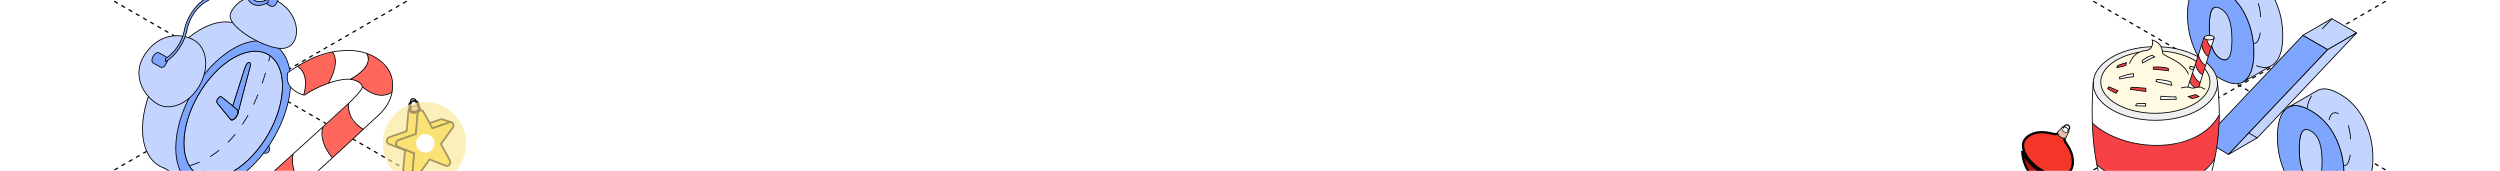 <?xml version="1.0" encoding="UTF-8"?> <svg xmlns="http://www.w3.org/2000/svg" width="1200" height="82" viewBox="0 0 1200 82" fill="none"><g clip-path="url(#clip0_4596_84735)"><path d="M454 -317.383L1695.63 399.386" stroke="black" stroke-width="0.6" stroke-linejoin="round" stroke-dasharray="2 2"></path><path d="M1696 -317.383L454.374 399.386" stroke="black" stroke-width="0.6" stroke-linejoin="round" stroke-dasharray="2 2"></path><path d="M-496 -317.383L745.626 399.386" stroke="black" stroke-width="0.6" stroke-linejoin="round" stroke-dasharray="2 2"></path><path d="M746 -317.383L-495.626 399.386" stroke="black" stroke-width="0.6" stroke-linejoin="round" stroke-dasharray="2 2"></path><path d="M122.708 63.105C122.708 63.105 131.747 69.744 128.808 73.03C126.98 75.076 116.648 70.388 116.648 70.388L122.708 63.105Z" fill="#7FA6FF" stroke="black" stroke-width="0.4" stroke-miterlimit="10" stroke-linecap="round" stroke-linejoin="round"></path><path d="M93.911 89.421L132.445 22.174L115.478 12.363L78.484 80.502L93.911 89.421Z" fill="#C3D5FF" stroke="black" stroke-width="0.4" stroke-miterlimit="10" stroke-linecap="round" stroke-linejoin="round"></path><path d="M120.636 17.545C116.106 9.786 106.756 8.054 95.972 14.29V14.283C80.773 23.075 68.406 44.433 68.406 61.902C68.406 72.043 72.572 78.681 79.042 80.746" fill="#C3D5FF"></path><path d="M120.636 17.545C116.106 9.786 106.756 8.054 95.972 14.29V14.283C80.773 23.075 68.406 44.433 68.406 61.902C68.406 72.043 72.572 78.681 79.042 80.746" stroke="black" stroke-width="0.4" stroke-miterlimit="10" stroke-linecap="round" stroke-linejoin="round"></path><path d="M114.178 54.411L114.144 54.525C114.124 54.613 114.091 54.7 114.051 54.787C113.99 54.955 113.917 55.142 113.816 55.323C113.709 55.565 113.562 55.806 113.394 56.054C112.497 57.322 111.339 57.959 110.756 57.395L104.382 49.623C103.304 48.463 105.333 45.607 106.471 46.659L111.714 50.924L117.526 32.738C118.584 29.264 120.9 28.989 119.929 32.463L114.352 53.707L114.178 54.411ZM88.266 68.742C88.266 83.75 98.885 89.819 111.935 82.268C124.991 74.717 135.617 56.363 135.617 41.355C135.617 26.347 124.991 20.279 111.935 27.829C98.885 35.373 88.266 53.727 88.266 68.735V68.742Z" fill="#C3D5FF" stroke="black" stroke-width="0.4" stroke-miterlimit="10" stroke-linecap="round" stroke-linejoin="round"></path><path d="M111.941 23.369C96.742 32.161 84.375 53.519 84.375 70.988C84.375 88.457 96.735 95.531 111.941 86.74C127.154 77.942 139.513 56.577 139.513 39.108C139.513 21.639 127.154 14.578 111.941 23.376V23.369ZM134.657 34.207C135.286 36.288 135.623 38.679 135.623 41.355C135.623 56.369 124.998 74.716 111.941 82.267V82.26C98.891 89.805 88.272 83.742 88.272 68.735C88.272 53.727 98.891 35.373 111.941 27.829C122.671 21.623 131.759 24.612 134.657 34.207Z" fill="#7FA6FF" stroke="black" stroke-width="0.4" stroke-miterlimit="10" stroke-linecap="round" stroke-linejoin="round"></path><path d="M110.406 55.065C110.038 56.306 110.447 57.647 111.484 57.533C112.308 57.432 113.286 56.366 113.835 55.313C113.928 55.139 114.002 54.951 114.069 54.777C114.109 54.656 114.143 54.542 114.176 54.421L114.211 54.346L114.306 53.823L114.277 53.771C114.31 53.328 114.223 52.98 114.022 52.778L111.732 50.914L111.151 52.745L110.4 55.065H110.406Z" fill="#7FA6FF" stroke="black" stroke-width="0.4" stroke-miterlimit="10" stroke-linecap="round" stroke-linejoin="round"></path><path d="M110.376 56.895L110.78 57.389H110.774C111.356 57.952 112.515 57.315 113.412 56.047C113.579 55.806 113.727 55.565 113.834 55.316C113.285 56.376 112.307 57.435 111.484 57.536C110.452 57.65 110.037 56.309 110.406 55.068L111.703 51.027" fill="#7FA6FF"></path><path d="M110.376 56.895L110.78 57.389H110.774C111.356 57.952 112.515 57.315 113.412 56.047C113.579 55.806 113.727 55.565 113.834 55.316C113.285 56.376 112.307 57.435 111.484 57.536C110.452 57.65 110.037 56.309 110.406 55.068L111.703 51.027" stroke="black" stroke-width="0.4" stroke-miterlimit="10" stroke-linecap="round" stroke-linejoin="round"></path><path d="M112.021 51.124L111.639 50.819L106.489 46.651C105.351 45.598 103.322 48.455 104.4 49.615L110.72 57.326" fill="#7FA6FF"></path><path d="M112.021 51.124L111.639 50.819L106.489 46.651C105.351 45.598 103.322 48.455 104.4 49.615L110.72 57.326" stroke="black" stroke-width="0.4" stroke-miterlimit="10" stroke-linecap="round" stroke-linejoin="round"></path><path d="M111.727 50.91L114.016 52.774V52.781C114.217 52.982 114.304 53.331 114.271 53.773L114.365 53.693L119.942 32.448C120.913 28.975 118.59 29.25 117.538 32.723L111.727 50.91Z" fill="#7FA6FF" stroke="black" stroke-width="0.4" stroke-miterlimit="10" stroke-linecap="round" stroke-linejoin="round"></path><path d="M114.062 54.778C114.103 54.691 114.136 54.603 114.156 54.516L114.19 54.402C114.136 54.543 114.103 54.657 114.062 54.778Z" fill="#30AFF2" stroke="black" stroke-width="0.4" stroke-miterlimit="10" stroke-linecap="round" stroke-linejoin="round"></path><path d="M114.164 54.43L114.365 53.699L114.271 53.78C114.258 53.981 114.238 54.192 114.171 54.426L114.164 54.43Z" fill="#30AFF2" stroke="black" stroke-width="0.4" stroke-miterlimit="10" stroke-linecap="round" stroke-linejoin="round"></path><path d="M69.559 26.052C62.757 36.279 69.298 46.297 75.559 49.919C81.819 53.54 90.845 49.624 95.713 41.174C100.58 32.725 99.455 22.941 93.195 19.32C86.934 15.699 76.416 15.745 69.559 26.052Z" fill="#C3D5FF" stroke="black" stroke-width="0.4" stroke-miterlimit="10" stroke-linecap="round" stroke-linejoin="round"></path><path d="M121.257 18.552C114.763 14.917 109.286 9.936 110.658 6.45C113.115 0.213 122.717 -5.48 133.503 0.763C144.785 7.295 144.778 21.954 136.255 23.188C132.812 23.685 126.68 21.588 121.257 18.552Z" fill="#C3D5FF" stroke="black" stroke-width="0.4" stroke-miterlimit="10" stroke-linecap="round" stroke-linejoin="round"></path><path d="M127.915 1.717L129.461 2.729C130.452 3.38 131.785 3.058 132.374 2.032L134.704 -2.052C135.48 -3.393 134.536 -5.385 133.76 -5.827C132.983 -6.27 130.593 -6.196 129.816 -4.855L127.332 -1.153C126.696 -0.201 126.957 1.086 127.915 1.717Z" fill="#7FA6FF" stroke="black" stroke-width="0.4" stroke-miterlimit="10" stroke-linecap="round" stroke-linejoin="round"></path><path d="M80.296 29.506L79.118 31.538C78.669 32.309 77.685 32.577 76.908 32.141L73.52 30.223C72.743 29.781 72.743 28.332 73.52 26.991C74.297 25.65 75.555 24.926 76.332 25.368L79.693 27.266C80.484 27.715 80.758 28.721 80.303 29.506H80.296Z" fill="#7FA6FF" stroke="black" stroke-width="0.4" stroke-miterlimit="10" stroke-linecap="round" stroke-linejoin="round"></path><path d="M79.469 29.631C84.243 26.875 88.441 20.746 89.686 14.731L89.867 13.846C90.952 8.615 94.601 3.284 98.752 0.89L109.432 -5.286C113.583 -7.687 117.239 -6.58 118.317 -2.604L118.498 -1.933C119.743 2.64 123.941 3.908 128.715 1.152V-0.431C124.564 1.97 120.908 0.863 119.83 -3.113L119.649 -3.784C118.404 -8.364 114.206 -9.625 109.432 -6.869L98.752 -0.692C93.978 2.064 89.78 8.193 88.535 14.208L88.354 15.093C87.269 20.324 83.62 25.648 79.469 28.049V29.631Z" fill="#7FA6FF" stroke="black" stroke-width="0.4" stroke-miterlimit="10" stroke-linecap="round" stroke-linejoin="round"></path><path d="M90.953 79.556C102.962 76.209 120.789 64.674 129.619 26.801" stroke="black" stroke-width="0.4" stroke-miterlimit="10" stroke-linecap="round" stroke-linejoin="round" stroke-dasharray="5 6"></path><path d="M1079.71 20.155C1076.09 18.076 1074.29 13.024 1074.31 4.98C1074.32 0.842 1074.75 -1.938 1075.62 -3.358C1075.87 -3.774 1076.17 -4.088 1076.51 -4.281L1062.66 3.722C1062.31 3.925 1062.01 4.23 1061.76 4.646C1060.9 6.066 1060.46 8.845 1060.45 12.984C1060.43 21.028 1062.23 26.08 1065.85 28.159C1067.1 28.869 1068.13 28.991 1068.94 28.514L1082.8 20.511C1081.98 20.988 1080.95 20.866 1079.71 20.155Z" fill="#C3D5FF" stroke="black" stroke-width="0.4" stroke-miterlimit="10" stroke-linecap="round" stroke-linejoin="round"></path><path d="M1122.97 78.96C1121.12 77.905 1119.73 76.028 1118.82 73.35C1117.91 70.672 1117.46 67.426 1117.47 63.612C1117.48 59.544 1117.93 56.796 1118.82 55.365C1119.09 54.939 1119.39 54.625 1119.74 54.422L1105.89 62.425C1105.54 62.628 1105.22 62.943 1104.97 63.369C1104.07 64.799 1103.62 67.558 1103.61 71.616C1103.6 75.43 1104.05 78.676 1104.97 81.354C1105.89 84.032 1107.26 85.909 1109.11 86.974C1110.34 87.684 1111.37 87.806 1112.19 87.329L1126.05 79.325C1125.23 79.802 1124.2 79.68 1122.97 78.97V78.96Z" fill="#C3D5FF" stroke="black" stroke-width="0.4" stroke-miterlimit="10" stroke-linecap="round" stroke-linejoin="round"></path><path d="M1077.67 38.668C1074.9 41.011 1070.94 40.717 1065.83 37.775C1060.71 34.844 1056.79 30.593 1054.06 25.044C1051.34 19.506 1049.98 13.48 1050 6.978C1050.02 0.486 1051.4 -3.967 1054.15 -6.371C1056.9 -8.775 1060.84 -8.512 1065.95 -5.58C1071.06 -2.648 1075.01 1.612 1077.77 7.181C1080.53 12.75 1081.9 18.786 1081.89 25.278C1081.87 31.851 1080.47 36.325 1077.68 38.668H1077.67ZM1060.45 12.984C1060.43 21.028 1062.22 26.079 1065.85 28.159C1069.47 30.238 1071.3 27.266 1071.33 19.222C1071.34 15.164 1070.92 11.918 1070.07 9.484C1069.22 7.039 1067.84 5.274 1065.92 4.168C1064 3.073 1062.61 3.225 1061.76 4.645C1060.9 6.065 1060.46 8.845 1060.45 12.984Z" fill="#7FA6FF" stroke="black" stroke-width="0.4" stroke-miterlimit="10" stroke-linecap="round" stroke-linejoin="round"></path><path d="M1091.61 -0.821C1088.86 -6.39 1084.91 -10.65 1079.79 -13.582C1075.3 -16.159 1071.72 -16.676 1069.06 -15.134L1055.2 -7.131C1057.88 -8.672 1061.45 -8.155 1065.94 -5.579C1071.05 -2.647 1075 1.614 1077.75 7.183C1080.52 12.752 1081.89 18.787 1081.88 25.279C1081.86 31.853 1080.46 36.326 1077.67 38.67C1077.37 38.933 1077.04 39.157 1076.69 39.359L1090.55 31.356C1090.89 31.163 1091.21 30.93 1091.53 30.666C1094.31 28.323 1095.72 23.859 1095.73 17.276C1095.75 10.784 1094.38 4.748 1091.61 -0.821Z" fill="#C3D5FF" stroke="black" stroke-width="0.4" stroke-miterlimit="10" stroke-linecap="round" stroke-linejoin="round"></path><path d="M1121.04 65.873C1123.8 71.442 1125.17 77.477 1125.15 83.969C1125.13 90.461 1123.74 94.915 1120.95 97.35C1118.16 99.784 1114.21 99.52 1109.09 96.578C1103.91 93.606 1099.95 89.336 1097.23 83.787C1094.5 78.238 1093.14 72.172 1093.16 65.609C1093.18 59.106 1094.56 54.653 1097.32 52.249C1100.06 49.845 1104.03 50.129 1109.22 53.101C1114.34 56.043 1118.28 60.304 1121.04 65.862V65.873ZM1109.12 86.972C1112.76 89.062 1114.57 86.039 1114.6 77.924C1114.61 73.856 1114.2 70.62 1113.35 68.175C1112.49 65.741 1111.11 63.965 1109.19 62.86C1107.29 61.764 1105.87 61.937 1104.98 63.367C1104.08 64.797 1103.63 67.556 1103.62 71.614C1103.61 75.428 1104.06 78.674 1104.98 81.353C1105.9 84.03 1107.28 85.907 1109.12 86.972Z" fill="#7FA6FF" stroke="black" stroke-width="0.4" stroke-miterlimit="10" stroke-linecap="round" stroke-linejoin="round"></path><path d="M1134.88 57.869C1132.12 52.3 1128.18 48.039 1123.06 45.108C1118.5 42.491 1114.87 41.963 1112.2 43.505L1098.34 51.509C1101.02 49.957 1104.64 50.494 1109.2 53.111C1114.32 56.053 1118.26 60.314 1121.03 65.873C1123.78 71.442 1125.16 77.477 1125.14 83.969C1125.12 90.461 1123.72 94.915 1120.94 97.349C1120.6 97.644 1120.24 97.897 1119.86 98.12C1124.49 95.452 1129.1 92.784 1133.72 90.117C1134.1 89.904 1134.46 89.64 1134.79 89.346C1137.57 86.911 1138.98 82.458 1139 75.966C1139.02 69.464 1137.64 63.428 1134.88 57.859V57.869Z" fill="#C3D5FF" stroke="black" stroke-width="0.4" stroke-miterlimit="10" stroke-linecap="round" stroke-linejoin="round"></path><path d="M1132.67 90.715C1130.54 91.453 1127.86 91.01 1124.75 89.535M1107.35 52.138C1107.95 48.519 1109.19 45.878 1111.1 44.217C1111.17 44.156 1111.24 44.097 1111.31 44.039M1124.99 79.579C1127.23 79.497 1128.36 76.265 1128.38 69.891C1128.39 65.823 1127.98 62.587 1127.13 60.142C1126.27 57.708 1124.89 55.933 1122.97 54.827C1121.07 53.732 1119.65 53.904 1118.76 55.334C1118.13 56.338 1117.72 57.995 1117.53 60.296" stroke="black" stroke-width="0.4" stroke-miterlimit="10" stroke-linecap="round" stroke-linejoin="round" stroke-dasharray="6.46 7.76"></path><path d="M1089.48 32.054C1087.35 32.793 1084.66 32.35 1081.56 30.875M1064.16 -6.522C1064.75 -10.142 1066 -12.782 1067.9 -14.443C1067.97 -14.504 1068.04 -14.564 1068.11 -14.621M1081.8 20.918C1084.04 20.837 1085.16 17.605 1085.19 11.231C1085.2 7.163 1084.79 3.927 1083.93 1.482C1083.07 -0.952 1081.7 -2.727 1079.78 -3.833C1077.87 -4.928 1076.45 -4.756 1075.56 -3.326C1074.93 -2.322 1074.53 -0.665 1074.33 1.636" stroke="black" stroke-width="0.4" stroke-miterlimit="10" stroke-linecap="round" stroke-linejoin="round" stroke-dasharray="6.46 7.76"></path><path d="M1105.39 16.941L1117.33 23.799L1069.67 74.143L1057.94 67.174L1105.39 16.941Z" fill="#7FA6FF" stroke="black" stroke-width="0.4" stroke-miterlimit="10" stroke-linecap="round" stroke-linejoin="round"></path><path d="M1105.38 16.941L1119.24 8.938L1131.18 15.795L1117.33 23.798L1105.38 16.941Z" fill="#C3D5FF" stroke="black" stroke-width="0.4" stroke-miterlimit="10" stroke-linecap="round" stroke-linejoin="round"></path><path d="M1117.33 23.8L1131.18 15.797L1083.52 66.141L1069.67 74.145L1117.33 23.8Z" fill="#C3D5FF" stroke="black" stroke-width="0.4" stroke-miterlimit="10" stroke-linecap="round" stroke-linejoin="round"></path><path d="M1119.22 9.086L1109.49 19.335" stroke="black" stroke-width="0.4" stroke-miterlimit="10" stroke-linecap="round" stroke-linejoin="round" stroke-dasharray="6.46 7.76"></path><path d="M1083.46 66.191L1079.35 63.801" stroke="black" stroke-width="0.4" stroke-miterlimit="10" stroke-linecap="round" stroke-linejoin="round" stroke-dasharray="6.46 7.76"></path><path d="M106.59 124.091L173.287 63.138L179.399 57.514L183.256 53.721L185.941 49.838L187.955 45.067L188.557 40.5L188.081 36.788L187.118 34.226L185.308 31.915L183.165 29.71L179.712 27.192L176.534 25.537L172.858 24.919L165.387 24.038L159.601 24.631L152.486 26.821L147.156 29.334L142.499 32.121L138.259 34.705L137.931 38.485L138.909 41.413L141.079 43.261L143.725 44.791L145.914 45.583L150.997 42.651L155.382 41.086L161.577 38.879L165.652 38.004L168.525 38.047L171.264 38.651L173.642 40.723L173.827 42.256L171.102 45.725L167.014 49.683L96.839 113.843L97.095 116.863L98.346 119.777L99.989 121.504L104.529 124.063L106.59 124.091Z" fill="white"></path><path d="M142.908 31.667L144.484 33.29L145.984 35.833L146.586 38.474L146.644 40.706L146.323 43.395L145.805 45.526L149.464 43.61L153.898 41.424L157.693 39.87L160.117 34.469L160.994 29.604L160.615 26.955L159.561 24.93L151.182 27.444L145.095 30.452L142.908 31.667Z" fill="#FF665C"></path><path d="M176.024 25.726L176.778 28.855L176.094 31.066L174.527 33.302L172.618 35.107L170.028 36.966L167.99 38.034L170.829 38.694L173.189 40.199L173.932 41.629L176.501 43.568L180.687 45.425L183.481 45.729L186.216 45.192L188.23 44.028L188.045 37.262L187.145 34.761L185.647 32.342L181.849 28.632L179.746 27.29L177.466 26.186L176.024 25.726Z" fill="#FF665C"></path><path d="M167.328 49.719L154.919 61.247L154.529 64.08L155.234 68.251L156.395 71.102L158.127 73.954L159.551 75.734L174.444 61.989L171.166 59.653L168.979 57.71L167.86 54.554C167.86 54.554 167.49 53.152 167.455 52.947C167.421 52.742 167.328 49.719 167.328 49.719Z" fill="#FF665C"></path><path d="M140.618 74.132L140.591 79.596L141.423 82.718L142.812 85.436L144.375 87.388L145.579 88.483L132.137 100.743L129.877 98.269L128.008 95.314L126.639 91.085L126.36 87.111L132.967 80.906L140.618 74.132Z" fill="#FF665C"></path><path d="M106.389 104.94C106.389 104.94 98.014 112.656 97.086 113.609C96.48 114.233 96.759 118.131 99.258 120.952C101.728 123.741 106.011 124.67 106.722 123.992C107.979 122.793 165.633 70.177 165.633 70.177C165.633 70.177 180.416 56.425 182.407 54.587C183.977 53.137 187.539 48.957 188.254 43.868C189.125 37.672 187.23 34.143 184.958 31.493C181.296 27.22 176.193 25.447 172.712 24.728C169.233 24.011 161.607 23.658 153.369 26.587C147.597 28.639 141.333 32.539 138.324 34.724C137.762 35.133 137.402 39.123 139.209 41.444C141.294 44.122 144.895 45.538 146.097 45.63C146.344 45.65 146.872 45.08 149.331 43.678C151.437 42.477 160.022 38.063 167.003 37.998C171.067 37.959 174.091 40.248 173.927 41.807C173.841 42.621 172.496 44.44 169.264 47.794C166.451 50.714 106.389 104.94 106.389 104.94Z" stroke="black" stroke-width="0.4" stroke-miterlimit="10"></path><path d="M145.781 45.588C146.798 42.219 147.959 35.13 142.748 31.815" stroke="black" stroke-width="0.4" stroke-miterlimit="10"></path><path d="M157.653 39.93C159.568 36.583 162.914 29.265 159.555 24.93" stroke="black" stroke-width="0.4" stroke-miterlimit="10"></path><path d="M175.945 25.609C177.482 27.679 178.04 32.556 168.208 38.056" stroke="black" stroke-width="0.4" stroke-miterlimit="10"></path><path d="M173.93 41.645C177.014 44.34 182.635 47.782 188.201 44.201" stroke="black" stroke-width="0.4" stroke-miterlimit="10"></path><path d="M174.309 62.105C170.958 59.974 166.72 56.139 167.328 49.629" stroke="black" stroke-width="0.4" stroke-miterlimit="10"></path><path d="M155.047 60.875C153.643 64.45 155.033 70.652 159.547 75.732" stroke="black" stroke-width="0.4" stroke-miterlimit="10"></path><path d="M140.656 73.949C139.83 78.319 140.719 84.545 145.581 88.488" stroke="black" stroke-width="0.4" stroke-miterlimit="10"></path><path d="M214.13 79.628L209.692 78.239C209.66 78.23 209.627 78.217 209.594 78.203L214.033 79.592C214.066 79.605 214.097 79.614 214.13 79.628Z" fill="#FFDE53"></path><path d="M214.043 79.594L209.603 78.2L201.812 75.117L206.251 76.506L214.043 79.594Z" fill="#FFDE53"></path><path d="M212.266 57.275C212.019 57.198 211.737 57.198 211.431 57.304L203.116 60.198L207.555 61.586L215.87 58.693C216.171 58.588 216.453 58.587 216.705 58.663L212.266 57.275Z" fill="#FFDE53" stroke="#231F20" stroke-width="0.844"></path><path d="M198.057 51.644C197.783 51.557 197.489 51.57 197.212 51.67C196.622 51.873 196.112 52.452 196.039 53.277L195.193 62.954L186.878 65.847C185.46 66.339 185.264 68.559 186.597 69.086L194.388 72.174L193.538 81.851C193.463 82.722 193.921 83.332 194.516 83.516L198.955 84.905C198.36 84.72 197.902 84.111 197.977 83.24L198.827 73.562L191.036 70.475C189.709 69.951 189.903 67.727 191.317 67.236L199.632 64.342L200.478 54.666C200.551 53.84 201.061 53.261 201.65 53.059C201.929 52.964 202.222 52.946 202.496 53.033L198.057 51.644Z" fill="#FFDE53" stroke="#231F20" stroke-width="0.844"></path><path d="M201.65 53.054C202.239 52.852 202.897 53.019 203.262 53.692L207.551 61.583L215.866 58.689C217.285 58.197 218.267 60.007 217.301 61.332L211.637 69.105L215.927 76.995C216.482 78.019 215.864 79.299 214.95 79.616C214.663 79.718 214.346 79.721 214.034 79.596L206.243 76.508L200.579 84.277C200.35 84.594 200.072 84.795 199.784 84.892C198.87 85.209 197.858 84.497 197.972 83.241L198.823 73.563L191.032 70.476C189.705 69.952 189.899 67.728 191.313 67.237L199.628 64.343L200.473 54.667C200.547 53.842 201.057 53.262 201.646 53.06L201.65 53.054Z" fill="#FFDE53" stroke="#231F20" stroke-width="0.844"></path><path d="M199.372 53.868C198.155 54.109 197.052 53.723 196.91 53.005C196.879 52.85 196.743 50.178 196.743 50.178C196.68 49.601 197.39 48.992 198.364 48.799C199.338 48.607 200.227 48.899 200.387 49.457C200.387 49.457 201.279 51.98 201.31 52.135C201.452 52.853 200.578 53.63 199.362 53.87L199.372 53.868Z" fill="#E9BDAB" stroke="#231F20" stroke-width="1.428"></path><path d="M198.792 50.943C199.799 50.744 200.524 50.102 200.406 49.506C200.288 48.91 199.374 48.592 198.366 48.791C197.358 48.99 196.634 49.632 196.752 50.228C196.87 50.825 197.784 51.142 198.792 50.943Z" fill="white"></path><path d="M198.824 51.091C197.719 51.309 196.751 50.947 196.616 50.264C196.48 49.58 197.238 48.876 198.342 48.658C199.447 48.439 200.415 48.802 200.55 49.485C200.686 50.169 199.928 50.873 198.824 51.091ZM198.399 48.944C197.488 49.124 196.797 49.704 196.897 50.208C196.996 50.712 197.851 50.986 198.767 50.805C199.683 50.624 200.369 50.045 200.269 49.541C200.17 49.037 199.315 48.763 198.399 48.944Z" fill="black"></path><path d="M198.033 47.09C197.185 47.258 196.631 48.097 196.803 48.965L197.042 50.177C197.061 50.269 197.201 50.317 197.361 50.285C197.521 50.253 197.632 50.156 197.614 50.064L197.375 48.852C197.266 48.304 197.614 47.772 198.152 47.666C198.69 47.559 199.214 47.919 199.323 48.467L199.562 49.678C199.58 49.77 199.721 49.818 199.881 49.787C200.041 49.755 200.152 49.657 200.134 49.565L199.894 48.353C199.724 47.491 198.891 46.92 198.043 47.088L198.033 47.09Z" fill="black"></path><g filter="url(#filter0_f_4596_84735)"><circle cx="203.746" cy="68.884" r="19.97" transform="rotate(-11.187 203.746 68.884)" fill="#F9E48C" fill-opacity="0.6"></circle></g><g filter="url(#filter1_f_4596_84735)"><circle cx="204.185" cy="68.798" r="4.419" transform="rotate(-11.187 204.185 68.798)" fill="white"></circle></g><path d="M1004.58 59.322L1004.57 64.088L1005.12 70.129L1006 76.346L1006.5 79.105L1009.75 81.656L1012.45 83.344L1017.7 85.847L1022.44 87.428L1027.5 88.535L1034.87 89.18L1040.47 88.902L1045.34 88.06L1051.1 86.169L1055.71 83.7L1059.15 81L1061.36 78.627L1062.93 76.455L1064.32 68.754C1064.32 68.754 1064.9 63.392 1064.93 63.009C1064.96 62.627 1065.2 58.108 1065.2 58.108L1065.25 55.148L1061.48 60.247L1057.08 63.886L1055.41 64.916L1050.91 67.049L1046.38 68.701L1042.95 69.176L1039.83 69.579L1035.13 69.797L1031.05 69.637L1026.8 69.134L1022.28 68.211L1018.38 67.068L1014.17 65.422L1010.83 63.742L1007.38 61.563L1004.58 59.322Z" fill="#F64146"></path><path d="M1006.6 79.191L1007.77 84.533L1009.6 90.356L1011.28 94.312L1013.05 97.289L1016.58 99.925L1018.78 101.128L1022.25 102.605L1025.94 103.722L1029.32 104.411L1035.03 104.972C1035.03 104.972 1038.67 104.929 1039.06 104.895C1039.46 104.861 1043.28 104.251 1043.28 104.251L1048.03 102.67L1050.95 101.125L1054.94 98.014L1058.04 94.181L1060.21 87.579L1061.7 82.214L1062.75 76.734L1058.91 81.219L1056.13 83.422L1052.51 85.526L1047.13 87.587L1043.48 88.453L1038.98 89.045L1035.74 89.182L1030.78 88.961L1026.91 88.435L1023.02 87.584L1018.75 86.246L1014.77 84.559L1011.81 82.972L1009.25 81.302L1006.6 79.191Z" fill="white"></path><path d="M1065.25 55.142L1063 58.521L1060.5 61.21L1057.32 63.729L1053.3 66.024L1050.63 67.155L1046.25 68.504L1041.99 69.323L1038.17 69.707L1034.11 69.788L1030.52 69.593L1025.32 68.877L1021.8 68.088L1017.03 66.543L1011.61 64.169L1006.97 61.261L1004.31 59.04L1004.31 47.711L1004.6 41.75L1006.02 45.205L1007.96 48.06L1010 50.092L1012.97 52.255L1016.1 53.947L1019.7 55.391L1023.03 56.368L1027.81 57.284L1030.23 57.554L1036.04 57.719L1040.16 57.43L1044.11 56.816L1047.72 55.933L1050.45 55.03L1053.24 53.849L1056.45 52.08L1060.22 49.092L1061.47 47.718L1063.37 44.692L1064.2 42.13L1064.49 40.562L1064.96 46.274L1065.16 50.142L1065.25 55.142Z" fill="white"></path><path d="M1042.45 25.081L1041.93 22.937L1046.69 23.914L1051.52 25.522L1054.24 26.783L1056.55 28.068L1059.95 30.773L1061.83 32.884L1063.78 35.865L1064.31 38.66L1064.45 40.211L1063.9 43.293L1062.8 45.789L1061.04 48.225L1058.39 50.708L1056.48 52.063L1052.89 54.016L1047.92 55.877L1042.62 57.09L1037.32 57.667L1033.7 57.734L1029.19 57.454L1024.06 56.612L1019.44 55.303L1016.5 54.13L1014.41 53.095L1011.39 51.19L1008.19 48.318L1006.15 45.444L1004.6 41.751L1004.86 38.461L1005.48 36.14L1007.08 33.205L1009.82 30.206L1012.48 28.193L1015.65 26.404L1019.34 24.868L1024.13 23.508L1029.22 22.678L1033.68 22.527L1039.17 22.604L1042.43 23.015L1042.85 25.156L1037.91 24.49L1033.51 24.614L1029.31 24.812L1025.33 25.351L1023.32 25.841L1019.33 27.187L1016.58 28.484L1012.58 31.232L1010.17 33.907L1008.92 36.3L1008.37 39.385L1008.5 40.918L1009.39 43.541L1011.22 46.191L1013.78 48.513L1017.31 50.667L1023.44 52.961L1029.89 54.14L1034.57 54.378L1037.68 54.273L1041.86 53.79L1046.4 52.766L1049.82 51.579L1053.35 49.839L1056.15 47.893L1058.83 45.065L1059.64 43.757L1060.69 40.606L1060.51 37.252L1058.91 33.827L1058.29 32.624L1051.83 28.103L1048.89 26.828L1042.45 25.081Z" fill="#EFEFEF"></path><path d="M1037.91 24.49L1043.51 25.287L1047.27 26.269L1050.58 27.516L1054.17 29.572L1056.65 31.476L1059.23 34.303L1060.39 36.836L1060.76 39.009L1060.53 41.434L1059.82 43.41L1058.18 45.9L1056.55 47.546L1052.91 50.094L1050.12 51.451L1045.29 53.068L1043.16 53.554L1039.29 54.135C1039.29 54.135 1036.07 54.358 1035.68 54.365C1035.28 54.373 1032.2 54.318 1032.2 54.318L1027.34 53.8L1023.8 53.058L1020.6 52.071L1017.22 50.619L1014.77 49.203L1012.21 47.209L1009.73 44.176L1008.62 41.494L1008.38 39.774L1008.7 36.982L1009.55 34.911L1011.38 32.394L1013.36 30.582L1016.05 28.779L1018.51 27.535L1021.77 26.3L1024.34 25.578L1026.54 25.222L1028.54 24.494L1030.35 24.184L1031.89 23.516L1032.86 22.344L1033.23 20.664L1032.96 19.102L1034.87 19.945L1036.65 21.404L1037.45 22.724L1037.91 24.49Z" fill="#FFFAE1"></path><path d="M1050.3 41.827L1055.99 23.992L1057.92 18.062L1059.17 17.144L1061.18 17.059L1062.81 17.948L1058.29 32.594L1055.51 41.773L1052.82 42.283L1051.42 42.067L1050.3 41.827Z" fill="white"></path><path d="M1057.93 18.085C1057.93 17.486 1059.03 17 1060.38 17C1061.73 17 1062.83 17.486 1062.83 18.085C1062.83 18.684 1061.73 19.169 1060.38 19.169C1059.03 19.169 1057.93 18.684 1057.93 18.085Z" fill="#EFEFEF"></path><path d="M1057.86 18.532C1057.86 18.454 1058.16 18.659 1058.19 18.673C1058.4 18.779 1058.63 18.85 1058.84 18.956C1059.15 19.109 1059.67 20.495 1059.9 20.862C1060.21 21.361 1061.15 22.38 1061.23 22.924C1061.3 23.435 1060.9 24.081 1060.73 24.535C1060.62 24.829 1060.51 25.119 1060.39 25.41C1060.28 25.7 1060.01 26.826 1059.81 27.02C1059.68 27.158 1059.38 26.737 1059.35 26.695C1059.02 26.276 1058.67 25.863 1058.33 25.453C1057.8 24.817 1056.63 22.367 1056.85 21.413C1056.95 20.948 1057.09 20.354 1057.3 19.93C1057.42 19.679 1057.61 19.496 1057.71 19.224C1057.75 19.104 1057.99 18.461 1058.15 18.461C1058.35 18.461 1058.65 18.866 1058.78 18.998" fill="#F64146"></path><path d="M1055.21 26.696C1055.25 26.578 1055.54 27.36 1055.62 27.529C1055.89 28.101 1056.11 28.681 1056.47 29.21C1056.89 29.84 1057.39 30.556 1057.92 31.089C1058.08 31.251 1058.38 31.426 1058.5 31.611C1058.6 31.755 1058.39 32.174 1058.35 32.303C1058.16 32.882 1057.96 33.45 1057.77 34.026C1057.69 34.244 1057.3 35.59 1057.12 35.65C1056.98 35.697 1056.72 35.49 1056.62 35.424C1055.93 34.963 1055.58 34.614 1055.14 33.899C1054.57 32.972 1054.03 31.973 1053.81 30.905C1053.75 30.613 1054.06 30.125 1054.14 29.845C1054.32 29.223 1054.44 28.455 1054.73 27.868C1054.94 27.457 1055.1 27.026 1055.21 26.696Z" fill="#F64146"></path><path d="M1052.59 35.281C1052.13 35.191 1053.33 36.948 1053.48 37.159C1053.9 37.797 1054.48 38.54 1055.08 39.03C1055.3 39.217 1055.99 39.475 1056.11 39.74C1056.23 40.003 1055.85 40.646 1055.79 40.909C1055.73 41.169 1055.78 41.784 1055.45 41.904C1055.14 42.018 1054.82 41.874 1054.5 41.896C1054.22 41.914 1053.93 41.895 1053.65 41.939C1053.51 41.962 1053.34 42.1 1053.21 42.087C1053.01 42.068 1052.43 40.781 1052.28 40.587C1051.95 40.165 1051.34 39.696 1051.31 39.112C1051.29 38.7 1051.32 38.219 1051.47 37.867C1051.73 37.262 1051.95 36.615 1052.09 35.974C1052.15 35.688 1052.78 35.316 1052.59 35.281Z" fill="#F64146"></path><path d="M1058.13 32.817C1059.82 34.801 1060.77 37.03 1060.77 39.386C1060.77 47.666 1049.04 54.379 1034.57 54.379C1020.1 54.379 1008.37 47.666 1008.37 39.386C1008.37 32.635 1016.16 26.926 1026.89 25.047" stroke="black" stroke-width="0.4" stroke-miterlimit="10" stroke-linejoin="round"></path><path d="M1037.77 24.5C1044.35 24.958 1050.18 26.814 1054.33 29.535" stroke="black" stroke-width="0.4" stroke-miterlimit="10" stroke-linejoin="round"></path><path d="M1058.97 29.895C1062.39 32.771 1064.4 36.279 1064.4 40.066C1064.4 49.827 1051.04 57.739 1034.57 57.739C1018.1 57.739 1004.74 49.827 1004.74 40.066C1004.74 30.649 1017.17 22.952 1032.84 22.422" stroke="black" stroke-width="0.4" stroke-miterlimit="10" stroke-linejoin="round"></path><path d="M1037.35 22.469C1044.23 22.846 1050.44 24.608 1055.16 27.28" stroke="black" stroke-width="0.4" stroke-miterlimit="10" stroke-linejoin="round"></path><path d="M1064.35 39.168C1065.58 51.941 1066.96 68.817 1058.09 94.07C1058.09 94.07 1051.94 105.651 1034.99 104.972C1021.68 104.439 1015.03 99.02 1013.37 97.631C1011.55 96.117 1001.83 78.615 1004.77 39.259" stroke="black" stroke-width="0.4" stroke-miterlimit="10" stroke-linejoin="round"></path><path d="M1057.95 18.085C1057.95 17.486 1059.04 17 1060.39 17C1061.73 17 1062.83 17.486 1062.83 18.085C1062.83 18.684 1061.73 19.17 1060.39 19.17C1059.04 19.17 1057.95 18.684 1057.95 18.085Z" stroke="black" stroke-width="0.4" stroke-miterlimit="10" stroke-linejoin="round"></path><path d="M1062.84 18.098L1055.39 41.864" stroke="black" stroke-width="0.4" stroke-miterlimit="10" stroke-linejoin="round"></path><path d="M1057.95 17.98L1050.19 41.814" stroke="black" stroke-width="0.4" stroke-miterlimit="10" stroke-linejoin="round"></path><path d="M1046.91 42.276C1047.99 41.786 1050.29 41.542 1051.67 42.164C1053.04 42.786 1055.62 41.108 1056.9 42.054C1057.49 42.498 1057.91 42.654 1058.51 42.837" stroke="black" stroke-width="0.4" stroke-miterlimit="10" stroke-linejoin="round"></path><path d="M1037.91 24.488C1038 25.105 1038.02 25.511 1038.32 25.849C1038.78 26.374 1039.62 26.699 1040.95 27.437C1043.2 28.682 1048.41 30.78 1050.51 35.688" stroke="black" stroke-width="0.4" stroke-miterlimit="10"></path><path d="M1022.15 30.575C1023.08 28.204 1024.96 24.837 1029.68 24.299C1034.39 23.761 1033.05 19.156 1033.05 19.156C1033.05 19.156 1036.52 20.083 1037.52 22.912C1037.76 23.564 1037.85 24.075 1037.91 24.491" stroke="black" stroke-width="0.4" stroke-miterlimit="10"></path><path d="M1017.29 37.056C1017.29 37.056 1021.29 35.6 1024 35.363L1024.09 36.834C1024.09 36.834 1022.62 36.956 1020.98 37.225C1019.34 37.494 1017.53 37.91 1017.53 37.91L1017.29 37.056Z" fill="white" stroke="black" stroke-width="0.4" stroke-miterlimit="10"></path><path d="M1035.16 38.117C1036.29 38.125 1040.42 38.624 1042.07 39.355L1042.46 40.944C1040.53 40.475 1034.89 39.143 1034.89 39.143L1035.16 38.117Z" fill="white" stroke="black" stroke-width="0.4" stroke-miterlimit="10"></path><path d="M1051.27 31.758L1051.05 32.95C1051.33 33.056 1052.13 33.297 1052.86 33.521C1053.03 33.14 1053.2 32.413 1053.2 32.365C1052.57 32.197 1052.29 32.051 1051.27 31.758Z" fill="white" stroke="black" stroke-width="0.4" stroke-miterlimit="10"></path><path d="M1022.89 41.931C1024.01 41.78 1027.11 42.188 1029.96 42.362L1030.05 43.901C1028.07 43.706 1023.83 43.044 1022.61 42.861L1022.89 41.931Z" fill="#F64146" stroke="black" stroke-width="0.4" stroke-miterlimit="10"></path><path d="M1028.23 29.273C1028.65 28.827 1029.89 27.606 1032.94 26.508L1034.23 27.295C1031.5 28.335 1029.54 29.796 1028.39 30.231L1028.23 29.273Z" fill="white" stroke="black" stroke-width="0.4" stroke-miterlimit="10"></path><path d="M1037.22 46.184C1037.99 46.213 1039.6 46.414 1041.41 46.484C1043.21 46.554 1043.42 46.476 1044.42 46.462L1044.6 47.65C1043.77 47.638 1042.55 47.664 1041.32 47.694C1039.58 47.735 1037.82 47.783 1037.1 47.735L1037.22 46.184Z" fill="white" stroke="black" stroke-width="0.4" stroke-miterlimit="10"></path><path d="M1033.76 32.226C1035.18 32.023 1037.92 32.13 1040.72 32.762L1040.87 33.957C1040.87 33.957 1035.05 33.204 1033.54 33.227L1033.76 32.226Z" fill="#F64146" stroke="black" stroke-width="0.4" stroke-miterlimit="10"></path><path d="M1050.4 46.394C1051.57 46.101 1052.46 45.786 1053.9 45.418L1055.51 46.374C1054.57 46.724 1052.9 47.235 1052.1 47.273L1050.4 46.394Z" fill="#F64146" stroke="black" stroke-width="0.4" stroke-miterlimit="10"></path><path d="M1025.42 49.879C1026.17 49.684 1028.25 49.61 1029.83 49.633L1029.91 50.916C1027.93 50.886 1026.37 50.853 1025.14 50.772L1025.42 49.879Z" fill="white" stroke="black" stroke-width="0.4" stroke-miterlimit="10"></path><path d="M1012.22 41.645C1012.95 41.889 1015.18 42.92 1016.62 43.6L1015.66 44.766C1014.34 44.078 1013.01 43.351 1011.68 42.54L1012.22 41.645Z" fill="#F64146" stroke="black" stroke-width="0.4" stroke-miterlimit="10"></path><path d="M1016.54 31.412C1017.25 31.108 1020.69 30.051 1020.69 30.051L1020.41 31.365C1019.13 31.868 1017.6 32.175 1016.07 32.448L1016.54 31.412Z" fill="#F64146" stroke="black" stroke-width="0.4" stroke-miterlimit="10"></path><path d="M1059.24 19.07C1059.42 20.277 1060.65 22.233 1061.38 22.754" stroke="black" stroke-width="0.4" stroke-miterlimit="10"></path><path d="M1056.8 21.496C1056.99 23.274 1058.51 26.418 1059.95 27.078" stroke="black" stroke-width="0.4" stroke-miterlimit="10"></path><path d="M1058.65 31.471C1056.7 30.208 1055.36 27.706 1055.26 26.195" stroke="black" stroke-width="0.4" stroke-miterlimit="10"></path><path d="M1053.8 30.777C1054.01 32.074 1055.35 35.173 1057.41 35.889" stroke="black" stroke-width="0.4" stroke-miterlimit="10"></path><path d="M1052.45 34.918C1052.78 36.218 1054.27 38.891 1056.05 39.595" stroke="black" stroke-width="0.4" stroke-miterlimit="10"></path><path d="M1051.1 39.016C1051.34 39.87 1052.62 41.786 1053.77 42.16" stroke="black" stroke-width="0.4" stroke-miterlimit="10"></path><path d="M1065.2 55.262C1054.36 74.583 1019.88 73.379 1004.3 59.078" stroke="black" stroke-width="0.4" stroke-miterlimit="10"></path><path d="M1063.09 76.215C1052.27 93.6 1021.35 92.434 1006.48 79.082" stroke="black" stroke-width="0.4" stroke-miterlimit="10"></path><path d="M978.051 81.403C981.249 83.634 984.688 84.921 987.68 85.177C988.145 85.216 988.601 85.231 989.046 85.22C987.885 85.624 986.615 85.911 985.308 86.073C981.677 86.525 977.994 85.982 975.884 84.511C973.774 83.04 971.992 79.77 971.16 76.207C970.861 74.925 970.692 73.634 970.669 72.405C970.812 72.826 970.984 73.25 971.182 73.672C972.456 76.391 974.852 79.173 978.051 81.403Z" fill="#B7180E" stroke="black" stroke-width="1.097"></path><path d="M993.642 82.272C992.54 83.852 990.369 84.593 987.584 84.354C984.816 84.118 981.558 82.915 978.489 80.775C975.42 78.634 973.165 75.993 971.986 73.477C970.8 70.946 970.745 68.654 971.847 67.073C973.947 64.062 977.975 63.323 980.716 63.457C982.394 63.54 983.548 63.773 984.419 63.982C984.587 64.022 984.752 64.064 984.912 64.103C985.152 64.164 985.378 64.221 985.579 64.264C985.923 64.34 986.259 64.395 986.597 64.385C987.603 64.356 988.389 63.873 988.847 63.216C988.879 63.171 989.002 63.069 989.343 63.098C989.668 63.126 990.084 63.273 990.495 63.559C990.905 63.845 991.186 64.185 991.325 64.48C991.47 64.79 991.417 64.941 991.385 64.986C990.928 65.643 990.746 66.548 991.066 67.501C991.174 67.822 991.342 68.119 991.531 68.416C991.642 68.589 991.774 68.782 991.913 68.987C992.006 69.123 992.102 69.263 992.198 69.407C992.695 70.152 993.312 71.154 993.97 72.7C995.043 75.225 995.741 79.261 993.642 82.272Z" fill="#F43629" stroke="black" stroke-width="1.097"></path><path d="M989.421 65.094C990.37 65.757 991.45 65.849 991.832 65.301C992.215 64.752 991.755 63.771 990.805 63.109C989.856 62.447 988.776 62.355 988.394 62.903C988.011 63.451 988.471 64.432 989.421 65.094Z" fill="black"></path><path d="M989.341 65.219C988.308 64.499 987.84 63.444 988.277 62.819C988.713 62.193 989.864 62.267 990.897 62.988C991.93 63.709 992.398 64.763 991.961 65.388C991.525 66.014 990.374 65.94 989.341 65.219ZM990.725 63.234C989.861 62.631 988.852 62.519 988.523 62.991C988.194 63.462 988.647 64.369 989.513 64.973C990.378 65.577 991.386 65.688 991.715 65.217C992.044 64.745 991.591 63.838 990.725 63.234Z" fill="black"></path><path d="M988.976 65.712C990.038 66.453 991.246 66.556 991.674 65.942C992.102 65.329 991.588 64.231 990.525 63.49C989.463 62.749 988.255 62.646 987.827 63.259C987.399 63.873 987.914 64.971 988.976 65.712Z" fill="black"></path><path d="M988.896 65.837C987.748 65.036 987.227 63.868 987.71 63.175C988.192 62.483 989.469 62.568 990.617 63.369C991.765 64.169 992.286 65.338 991.803 66.03C991.321 66.722 990.044 66.637 988.896 65.837ZM990.445 63.616C989.469 62.936 988.329 62.813 987.955 63.348C987.582 63.884 988.09 64.911 989.067 65.592C990.044 66.273 991.183 66.395 991.556 65.86C991.93 65.324 991.421 64.297 990.445 63.616Z" fill="black"></path><path d="M988.979 65.716C987.918 64.975 987.404 63.877 987.832 63.263C987.926 63.129 989.809 61.134 989.809 61.134C990.191 60.679 991.157 60.778 992.008 61.372C992.859 61.965 993.286 62.839 992.992 63.353C992.992 63.353 991.771 65.81 991.677 65.944C991.25 66.557 990.041 66.456 988.979 65.716Z" fill="#E9BDAB"></path><path d="M988.899 65.838C987.751 65.038 987.231 63.87 987.714 63.176C987.81 63.04 989.39 61.365 989.705 61.03C990.133 60.519 991.188 60.61 992.1 61.247C993.013 61.883 993.464 62.84 993.128 63.428C992.927 63.831 991.902 65.893 991.807 66.03C991.324 66.722 990.046 66.638 988.9 65.839L988.899 65.838ZM991.928 61.494C991.154 60.955 990.259 60.837 989.929 61.23C989.175 62.027 988.035 63.244 987.959 63.348C987.585 63.884 988.094 64.911 989.069 65.591C990.045 66.271 991.184 66.394 991.558 65.857C991.63 65.749 992.377 64.26 992.862 63.284C993.12 62.831 992.699 62.031 991.927 61.492L991.928 61.494Z" fill="black"></path><path d="M990.732 63.209C991.613 63.823 992.613 63.908 992.968 63.4C993.322 62.892 992.896 61.983 992.016 61.369C991.135 60.755 990.135 60.67 989.78 61.178C989.426 61.686 989.852 62.595 990.732 63.209Z" fill="white"></path><path d="M990.653 63.334C989.69 62.663 989.255 61.679 989.663 61.094C990.071 60.509 991.144 60.576 992.107 61.248C993.07 61.92 993.505 62.903 993.097 63.488C992.689 64.073 991.616 64.006 990.653 63.334ZM991.936 61.494C991.139 60.939 990.211 60.833 989.91 61.266C989.608 61.698 990.028 62.532 990.824 63.088C991.621 63.644 992.549 63.749 992.85 63.316C993.152 62.884 992.732 62.05 991.936 61.494Z" fill="black"></path><path d="M993.032 59.907C992.291 59.39 991.267 59.572 990.75 60.314L990.026 61.352C989.971 61.431 990.037 61.572 990.174 61.667C990.31 61.763 990.466 61.776 990.521 61.697L991.245 60.659C991.571 60.191 992.219 60.075 992.687 60.402C993.155 60.728 993.271 61.376 992.944 61.844L992.22 62.882C992.165 62.961 992.232 63.102 992.368 63.198C992.505 63.293 992.66 63.306 992.715 63.227L993.439 62.189C993.956 61.448 993.774 60.424 993.032 59.907Z" fill="black"></path></g><defs><filter id="filter0_f_4596_84735" x="148.373" y="13.51" width="110.745" height="110.749" filterUnits="userSpaceOnUse" color-interpolation-filters="sRGB"><feFlood flood-opacity="0" result="BackgroundImageFix"></feFlood><feBlend mode="normal" in="SourceGraphic" in2="BackgroundImageFix" result="shape"></feBlend><feGaussianBlur stdDeviation="17.7" result="effect1_foregroundBlur_4596_84735"></feGaussianBlur></filter><filter id="filter1_f_4596_84735" x="177.466" y="42.079" width="53.436" height="53.44" filterUnits="userSpaceOnUse" color-interpolation-filters="sRGB"><feFlood flood-opacity="0" result="BackgroundImageFix"></feFlood><feBlend mode="normal" in="SourceGraphic" in2="BackgroundImageFix" result="shape"></feBlend><feGaussianBlur stdDeviation="11.15" result="effect1_foregroundBlur_4596_84735"></feGaussianBlur></filter><clipPath id="clip0_4596_84735"><rect width="1200" height="82" rx="16" fill="white"></rect></clipPath></defs></svg> 